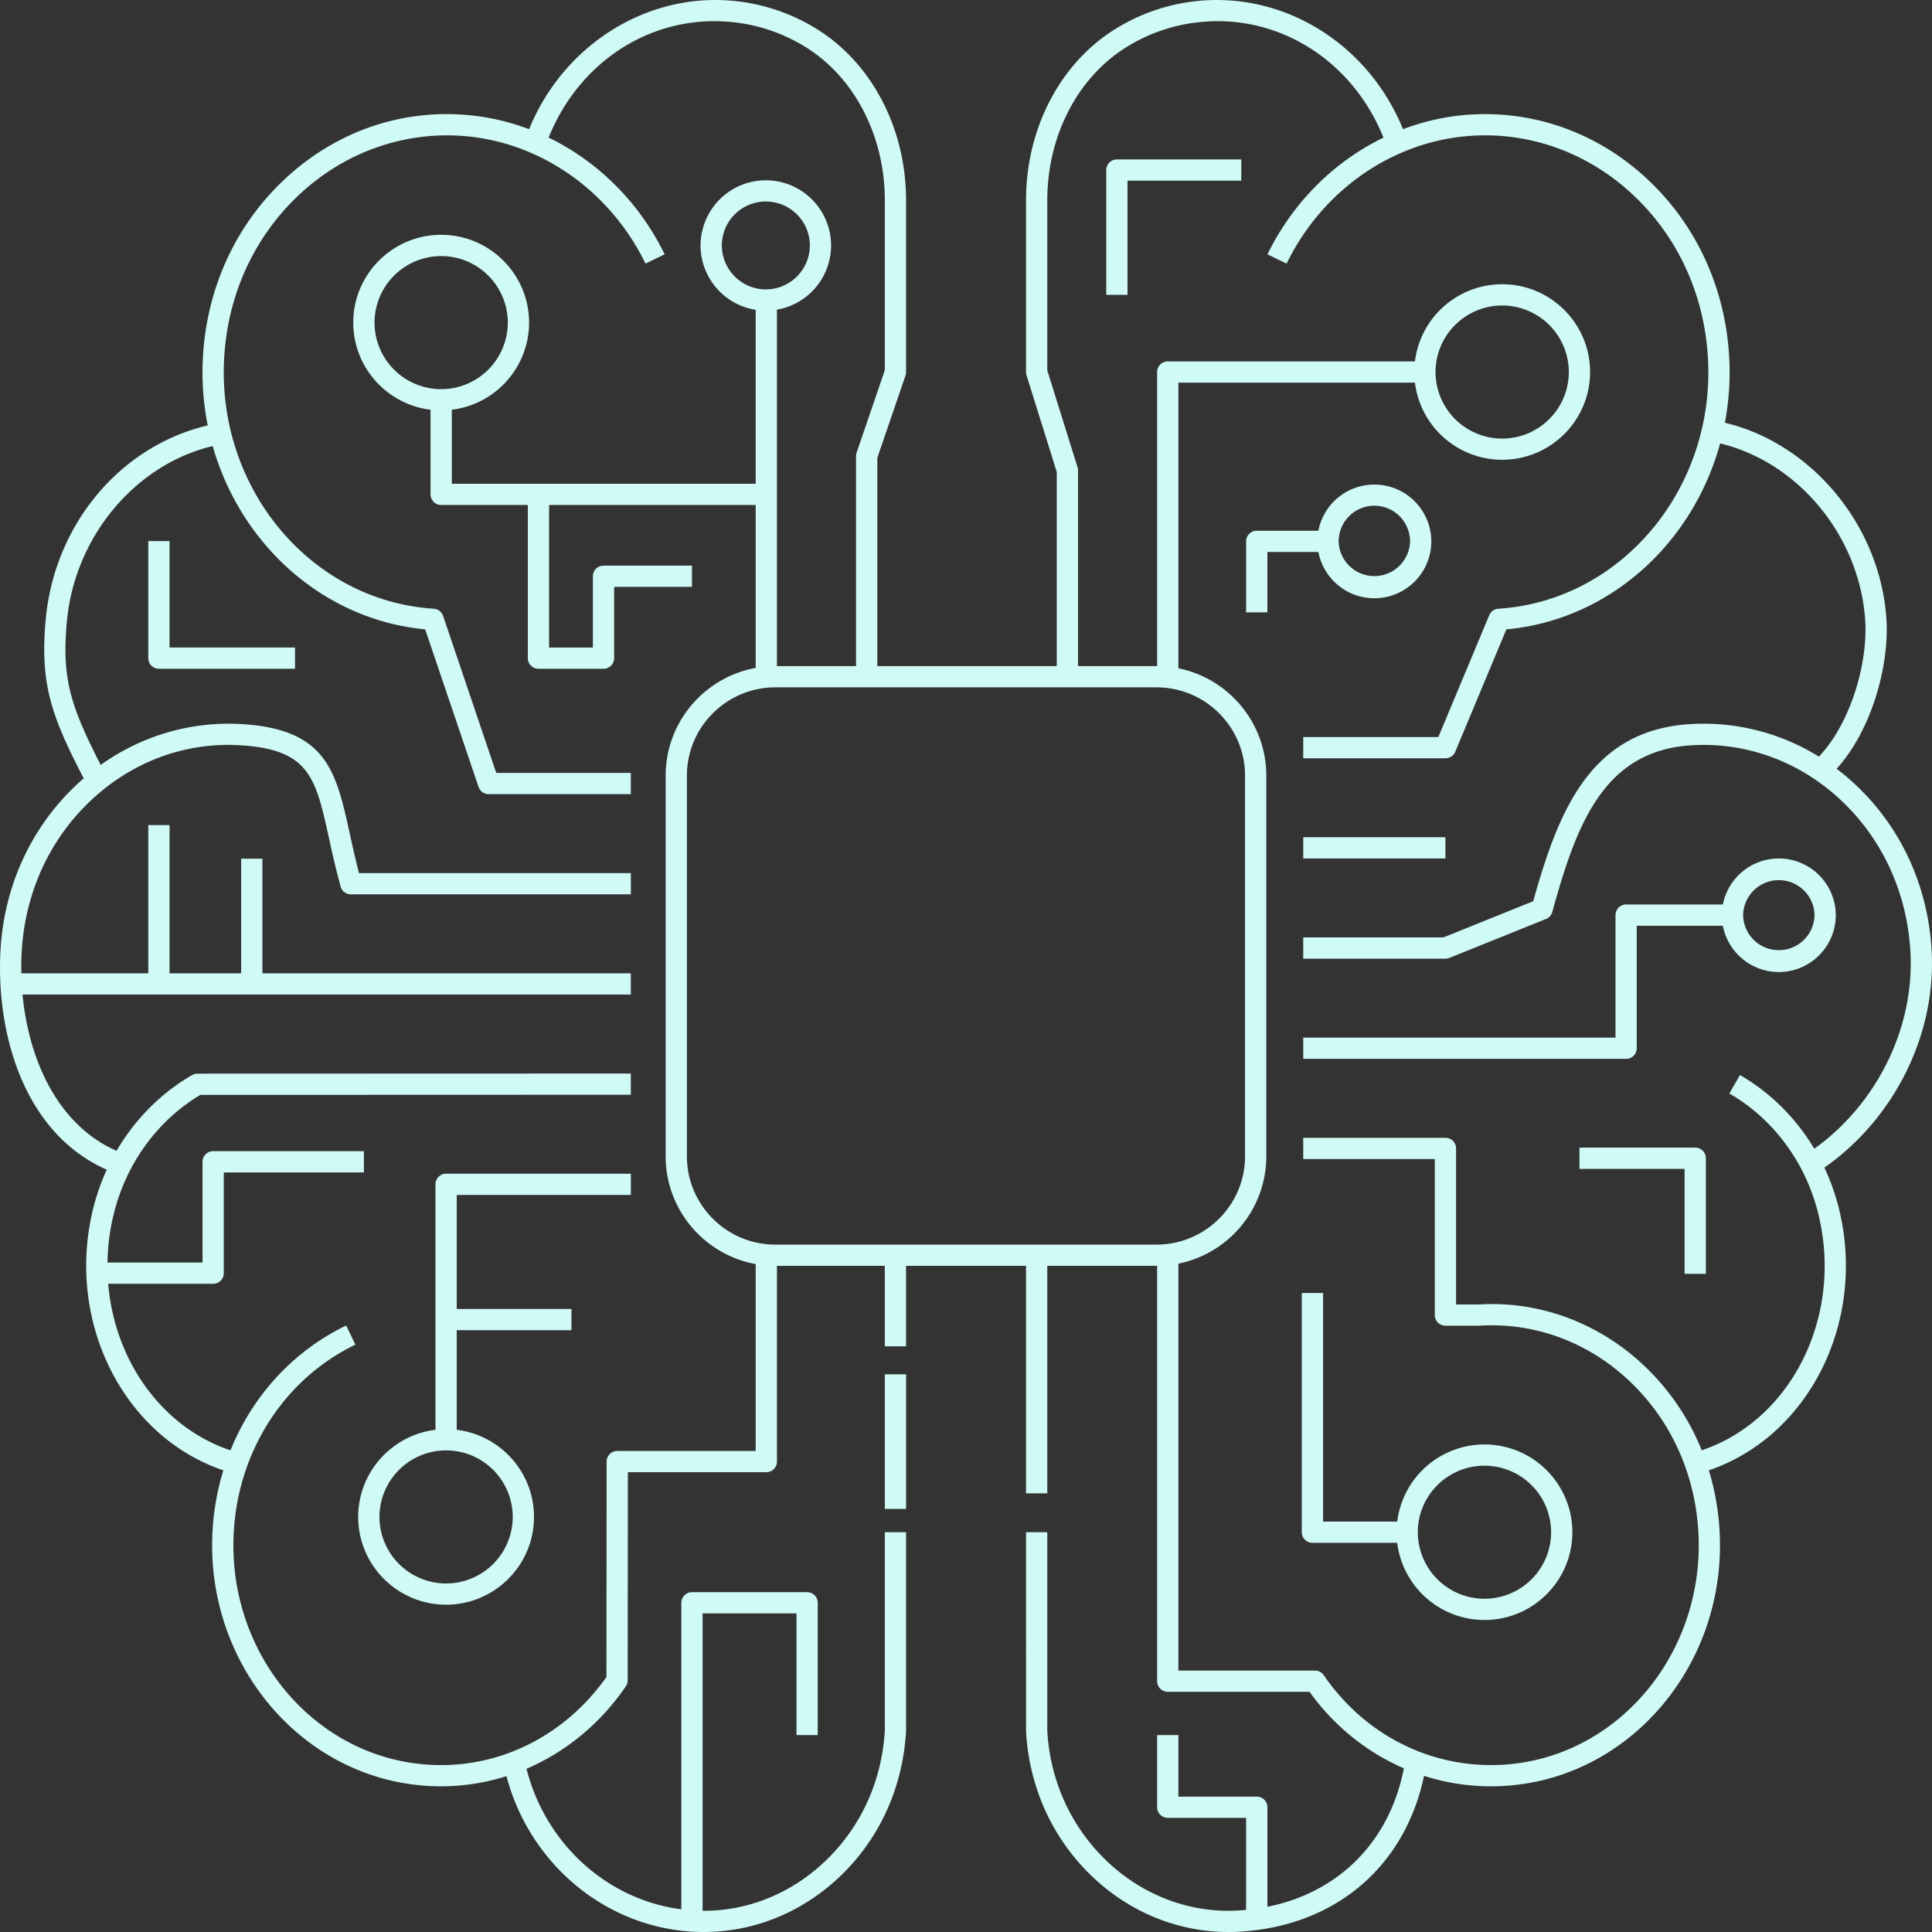 <svg width="140" height="140" fill="none" xmlns="http://www.w3.org/2000/svg"><rect width="100%" height="100%" fill="#333333" stroke="none"/><path fill-rule="evenodd" clip-rule="evenodd" d="M31.555 103.609V85.821a.77.77 0 0 1 .771-.77h13.388v1.54H33.097v8.263h8.313v1.538h-8.313v7.217c3.15.381 5.599 3.067 5.599 6.313 0 3.507-2.858 6.36-6.37 6.36s-6.37-2.853-6.37-6.36c0-3.246 2.45-5.932 5.6-6.313Zm.771 11.135a4.831 4.831 0 0 0 4.829-4.822 4.831 4.831 0 0 0-4.829-4.821 4.831 4.831 0 0 0-4.829 4.821 4.831 4.831 0 0 0 4.829 4.822Z" fill="#D0FAF6"/><path d="M12.287 39.206h-1.541v8.485c0 .426.344.77.77.77h9.862v-1.539h-9.091v-7.716Zm67.876-17.839v-9.044a.77.77 0 0 1 .77-.769h9.015v1.538h-8.244v8.275h-1.541Z" fill="#D0FAF6"/><path fill-rule="evenodd" clip-rule="evenodd" d="M99.59 43.352a4.13 4.13 0 0 0 4.129-4.122 4.13 4.13 0 0 0-8.185-.77h-4.466a.77.77 0 0 0-.77.77v5.145h1.541v-4.376h3.695a4.133 4.133 0 0 0 4.056 3.353Zm0-6.706a2.589 2.589 0 0 1 2.588 2.584 2.589 2.589 0 0 1-5.176 0 2.59 2.59 0 0 1 2.588-2.584Z" fill="#D0FAF6"/><path d="M94.437 60.668h10.305v1.539H94.437v-1.539Z" fill="#D0FAF6"/><path fill-rule="evenodd" clip-rule="evenodd" d="M95.103 111.8a.77.77 0 0 1-.77-.77V93.696h1.54v16.565h5.373a6.376 6.376 0 0 1 6.325-5.59c3.512 0 6.369 2.853 6.369 6.359 0 3.508-2.857 6.361-6.369 6.361a6.377 6.377 0 0 1-6.325-5.591h-6.142Zm17.297-.77a4.832 4.832 0 0 0-4.829-4.821c-2.664 0-4.831 2.163-4.831 4.821a4.832 4.832 0 0 0 4.831 4.822 4.832 4.832 0 0 0 4.829-4.822Zm12.446-45.485a4.13 4.13 0 0 1 8.183.77 4.13 4.13 0 0 1-4.128 4.122 4.132 4.132 0 0 1-4.055-3.354h-6.242v8.876a.77.77 0 0 1-.77.77H94.437v-1.54h22.627v-8.875a.77.77 0 0 1 .77-.77h7.012Zm1.467.77a2.588 2.588 0 0 0 5.175 0 2.588 2.588 0 0 0-5.175 0Z" fill="#D0FAF6"/><path d="M122.843 83.16h-8.389v1.54h7.618v7.608h1.541V83.93a.769.769 0 0 0-.77-.77Z" fill="#D0FAF6"/><path fill-rule="evenodd" clip-rule="evenodd" d="M139.973 68.868c-.275-4.843-2.367-9.227-5.889-12.345a17.062 17.062 0 0 0-.996-.814c2.587-2.857 3.797-7.52 3.615-10.732-.386-6.8-5.362-12.826-11.711-14.344a19.68 19.68 0 0 0 .31-4.777c-.294-5.185-2.533-9.879-6.305-13.217-3.484-3.084-7.91-4.62-12.448-4.336-1.685.107-3.326.47-4.881 1.06C99.263 3.446 93.522-.35 87.322.026a13.96 13.96 0 0 0-6.266 1.932c-4.14 2.444-6.71 7.26-6.706 12.567v12.432c0 .078.012.155.034.23l2.193 7.016V48.27H63.574V33.177l2.043-5.97a.778.778 0 0 0 .04-.249V14.526c.004-5.307-2.565-10.122-6.706-12.568A13.957 13.957 0 0 0 52.687.027c-6.15-.383-11.938 3.416-14.347 9.335a16.78 16.78 0 0 0-4.88-1.059c-4.569-.293-8.966 1.252-12.45 4.336-3.772 3.338-6.01 8.032-6.304 13.216a19.67 19.67 0 0 0 .347 4.972C8.7 32.325 3.92 38.021 3.307 44.953c-.412 4.644.426 6.947 2.758 11.45l-.051.043-.09.079C2.4 59.643.309 64.026.036 68.868c-.325 5.723 1.525 13.16 7.701 15.893a15.94 15.94 0 0 0-1 2.873c-1.986 8.175 2.224 16.467 9.448 18.913a18.379 18.379 0 0 0-.784 4.377c-.545 9.614 6.422 17.906 15.532 18.485a15.744 15.744 0 0 0 5.767-.701c1.66 6.279 7.05 10.86 13.392 11.263.3.019.6.029.896.029 3.458 0 6.786-1.275 9.459-3.64 3.118-2.76 4.969-6.627 5.21-10.931V111.03h-1.54l.001 14.355c-.218 3.849-1.885 7.337-4.693 9.823-2.407 2.131-5.412 3.28-8.512 3.254v-21.548h6.804v8.817h1.54v-9.586a.77.77 0 0 0-.77-.769h-8.345a.77.77 0 0 0-.77.769v22.212c-5.369-.691-9.843-4.745-11.219-10.187 2.833-1.211 5.334-3.251 7.196-5.969a.76.76 0 0 0 .136-.434l.013-15.086h10.033a.77.77 0 0 0 .77-.77V91.728h7.816v5.83h1.54v-5.83h8.693v16.488h1.54V91.728h7.96v30.097a.77.77 0 0 0 .77.769h10.27c1.8 2.499 4.166 4.389 6.84 5.544-1.033 5.309-4.71 8.999-9.89 10.035v-7.213a.77.77 0 0 0-.771-.769H85.39v-4.46h-1.54v5.229a.77.77 0 0 0 .77.769h5.677v6.668c-.16.015-.32.029-.481.039-3.35.218-6.64-.933-9.234-3.228-2.808-2.486-4.475-5.974-4.692-9.779V111.03h-1.54l.001 14.442c.241 4.261 2.092 8.128 5.21 10.888 2.672 2.365 6 3.64 9.459 3.64.296 0 .596-.01.895-.029 6.889-.437 11.899-4.731 13.275-11.286a15.908 15.908 0 0 0 5.887.724c9.11-.579 16.077-8.871 15.529-18.485a18.458 18.458 0 0 0-.777-4.38c7.221-2.448 11.428-10.738 9.44-18.909a15.828 15.828 0 0 0-1.068-3.024c5.084-3.561 8.118-9.665 7.772-15.743ZM54.76 105.142H44.728a.77.77 0 0 0-.77.769l-.014 15.614c-3.041 4.301-7.85 6.684-12.913 6.349-8.268-.525-14.589-8.09-14.092-16.863.335-5.923 3.714-11.123 8.816-13.571l-.668-1.387c-3.839 1.842-6.79 5.095-8.386 9.044-5.009-1.685-8.4-6.537-8.86-12.069h7.604a.77.77 0 0 0 .77-.77v-7.3H26.37v-1.54H15.445a.77.77 0 0 0-.77.77v7.302H7.788a15.81 15.81 0 0 1 .448-3.492c.89-3.664 3.175-6.809 6.282-8.659l31.194-.01v-1.538l-31.403.01a.767.767 0 0 0-.384.102c-2.264 1.3-4.146 3.208-5.477 5.49-4.246-1.854-6.365-6.573-6.816-11.325h44.08V70.53H19.015v-8.306h-1.54v8.306h-5.189V59.79h-1.54v10.74h-9.2c-.011-.53-.002-1.056.028-1.574.25-4.43 2.159-8.436 5.371-11.28 2.947-2.609 6.68-3.918 10.513-3.668 4.973.316 5.417 2.34 6.392 6.773l.01.044a67.4 67.4 0 0 0 .821 3.418.77.77 0 0 0 .743.565h20.29V63.27H26.015a72.07 72.07 0 0 1-.66-2.817v-.001c-1.005-4.57-1.669-7.59-7.799-7.98a15.905 15.905 0 0 0-10.259 2.96c-2.25-4.387-2.811-6.347-2.456-10.343.545-6.17 4.941-11.423 10.572-12.765 2.027 7.14 8.013 12.584 15.397 13.28l3.868 11.42a.77.77 0 0 0 .73.523h10.304v-1.539H35.96L32.109 44.63a.77.77 0 0 0-.68-.52c-8.91-.566-15.721-8.716-15.185-18.167.27-4.773 2.326-9.089 5.788-12.153 3.177-2.81 7.206-4.208 11.33-3.951 5.664.359 10.804 3.908 13.415 9.263l1.385-.673c-1.841-3.776-4.84-6.73-8.406-8.458 2.17-5.408 7.239-8.774 12.831-8.409 1.98.126 3.858.705 5.58 1.72 3.673 2.17 5.953 6.478 5.95 11.244V26.83l-2.044 5.97a.776.776 0 0 0-.04.249v15.22H56.3V22.44a4.732 4.732 0 0 0 3.924-4.653 4.731 4.731 0 0 0-4.729-4.722 4.731 4.731 0 0 0-4.73 4.722 4.732 4.732 0 0 0 3.994 4.665v12.604H32.74V29.69c3.15-.38 5.598-3.067 5.598-6.314 0-3.506-2.857-6.36-6.37-6.36-3.512 0-6.37 2.854-6.37 6.36 0 3.247 2.45 5.933 5.6 6.314v6.134c0 .425.345.77.77.77h6.28v11.098a.77.77 0 0 0 .77.769h4.715a.77.77 0 0 0 .77-.77v-5.164h5.639V40.99h-6.409a.77.77 0 0 0-.77.769v5.164h-3.174v-10.33H54.76V48.4c-3.706.673-6.524 3.92-6.524 7.812v27.577c0 3.891 2.818 7.138 6.524 7.811v13.543Zm.736-84.172a3.19 3.19 0 0 1-3.189-3.184 3.19 3.19 0 0 1 3.189-3.184 3.19 3.19 0 0 1 3.189 3.184 3.19 3.19 0 0 1-3.189 3.184ZM31.968 28.2a4.832 4.832 0 0 1-4.828-4.823 4.831 4.831 0 0 1 4.828-4.82 4.831 4.831 0 0 1 4.83 4.82 4.832 4.832 0 0 1-4.83 4.822ZM83.81 90.19H56.188c-3.536 0-6.412-2.872-6.412-6.401V56.21c0-3.53 2.876-6.402 6.412-6.402H83.81c3.535 0 6.41 2.872 6.41 6.402v27.577c0 3.53-2.875 6.401-6.41 6.401Zm47.662-6.947c-1.325-2.215-3.175-4.068-5.389-5.34l-.768 1.335c3.196 1.836 5.55 5.03 6.456 8.761 1.804 7.408-1.968 14.909-8.456 17.096a17.351 17.351 0 0 0-4.595-6.516c-3.255-2.88-7.407-4.318-11.58-4.05h-1.628V83.22a.769.769 0 0 0-.77-.769H94.437v1.539h9.534v11.307a.77.77 0 0 0 .771.769l2.448-.001c3.831-.243 7.565 1.059 10.507 3.665 3.212 2.843 5.12 6.85 5.372 11.281.498 8.773-5.823 16.338-14.09 16.863-5.176.33-10.046-2.095-13.054-6.483a.767.767 0 0 0-.635-.335h-9.9V91.57c3.63-.734 6.371-3.944 6.371-7.782V56.21c0-3.839-2.74-7.05-6.37-7.783v-20.7h17.139a6.375 6.375 0 0 0 6.324 5.59c3.513 0 6.37-2.853 6.37-6.36s-2.857-6.36-6.37-6.36a6.375 6.375 0 0 0-6.324 5.591H84.62a.77.77 0 0 0-.77.77V48.27h-5.732V34.086a.793.793 0 0 0-.035-.23L75.89 26.84V14.525c-.003-4.765 2.277-9.073 5.952-11.243a12.431 12.431 0 0 1 5.58-1.72c5.556-.368 10.657 3 12.83 8.41-3.565 1.727-6.564 4.681-8.405 8.457l1.385.673c2.61-5.355 7.751-8.904 13.415-9.263 4.099-.265 8.151 1.14 11.328 3.951 3.462 3.064 5.518 7.38 5.789 12.153.536 9.45-6.275 17.6-15.185 18.166a.772.772 0 0 0-.662.472l-3.689 8.827h-9.791v1.538h10.305a.772.772 0 0 0 .712-.473l3.704-8.866c7.469-.686 13.512-6.228 15.489-13.475 5.701 1.366 10.17 6.798 10.519 12.933.168 2.99-1.04 7.322-3.361 9.763a15.855 15.855 0 0 0-9.353-2.356c-7.213.459-9.524 6.291-11.35 12.834l-6.509 2.623H94.437v1.539h10.305a.78.78 0 0 0 .289-.056l7.002-2.821a.776.776 0 0 0 .454-.51c1.753-6.367 3.72-11.67 10.064-12.073 3.81-.245 7.563 1.06 10.509 3.667 3.214 2.844 5.123 6.85 5.375 11.28.312 5.492-2.402 11.012-6.963 14.287Zm-27.448-56.284a4.832 4.832 0 0 1 4.83-4.822 4.832 4.832 0 0 1 4.829 4.822 4.831 4.831 0 0 1-4.829 4.822 4.831 4.831 0 0 1-4.83-4.822Z" fill="#D0FAF6"/><path d="M64.117 99.588h1.541v9.755h-1.54v-9.755Z" fill="#D0FAF6"/></svg>